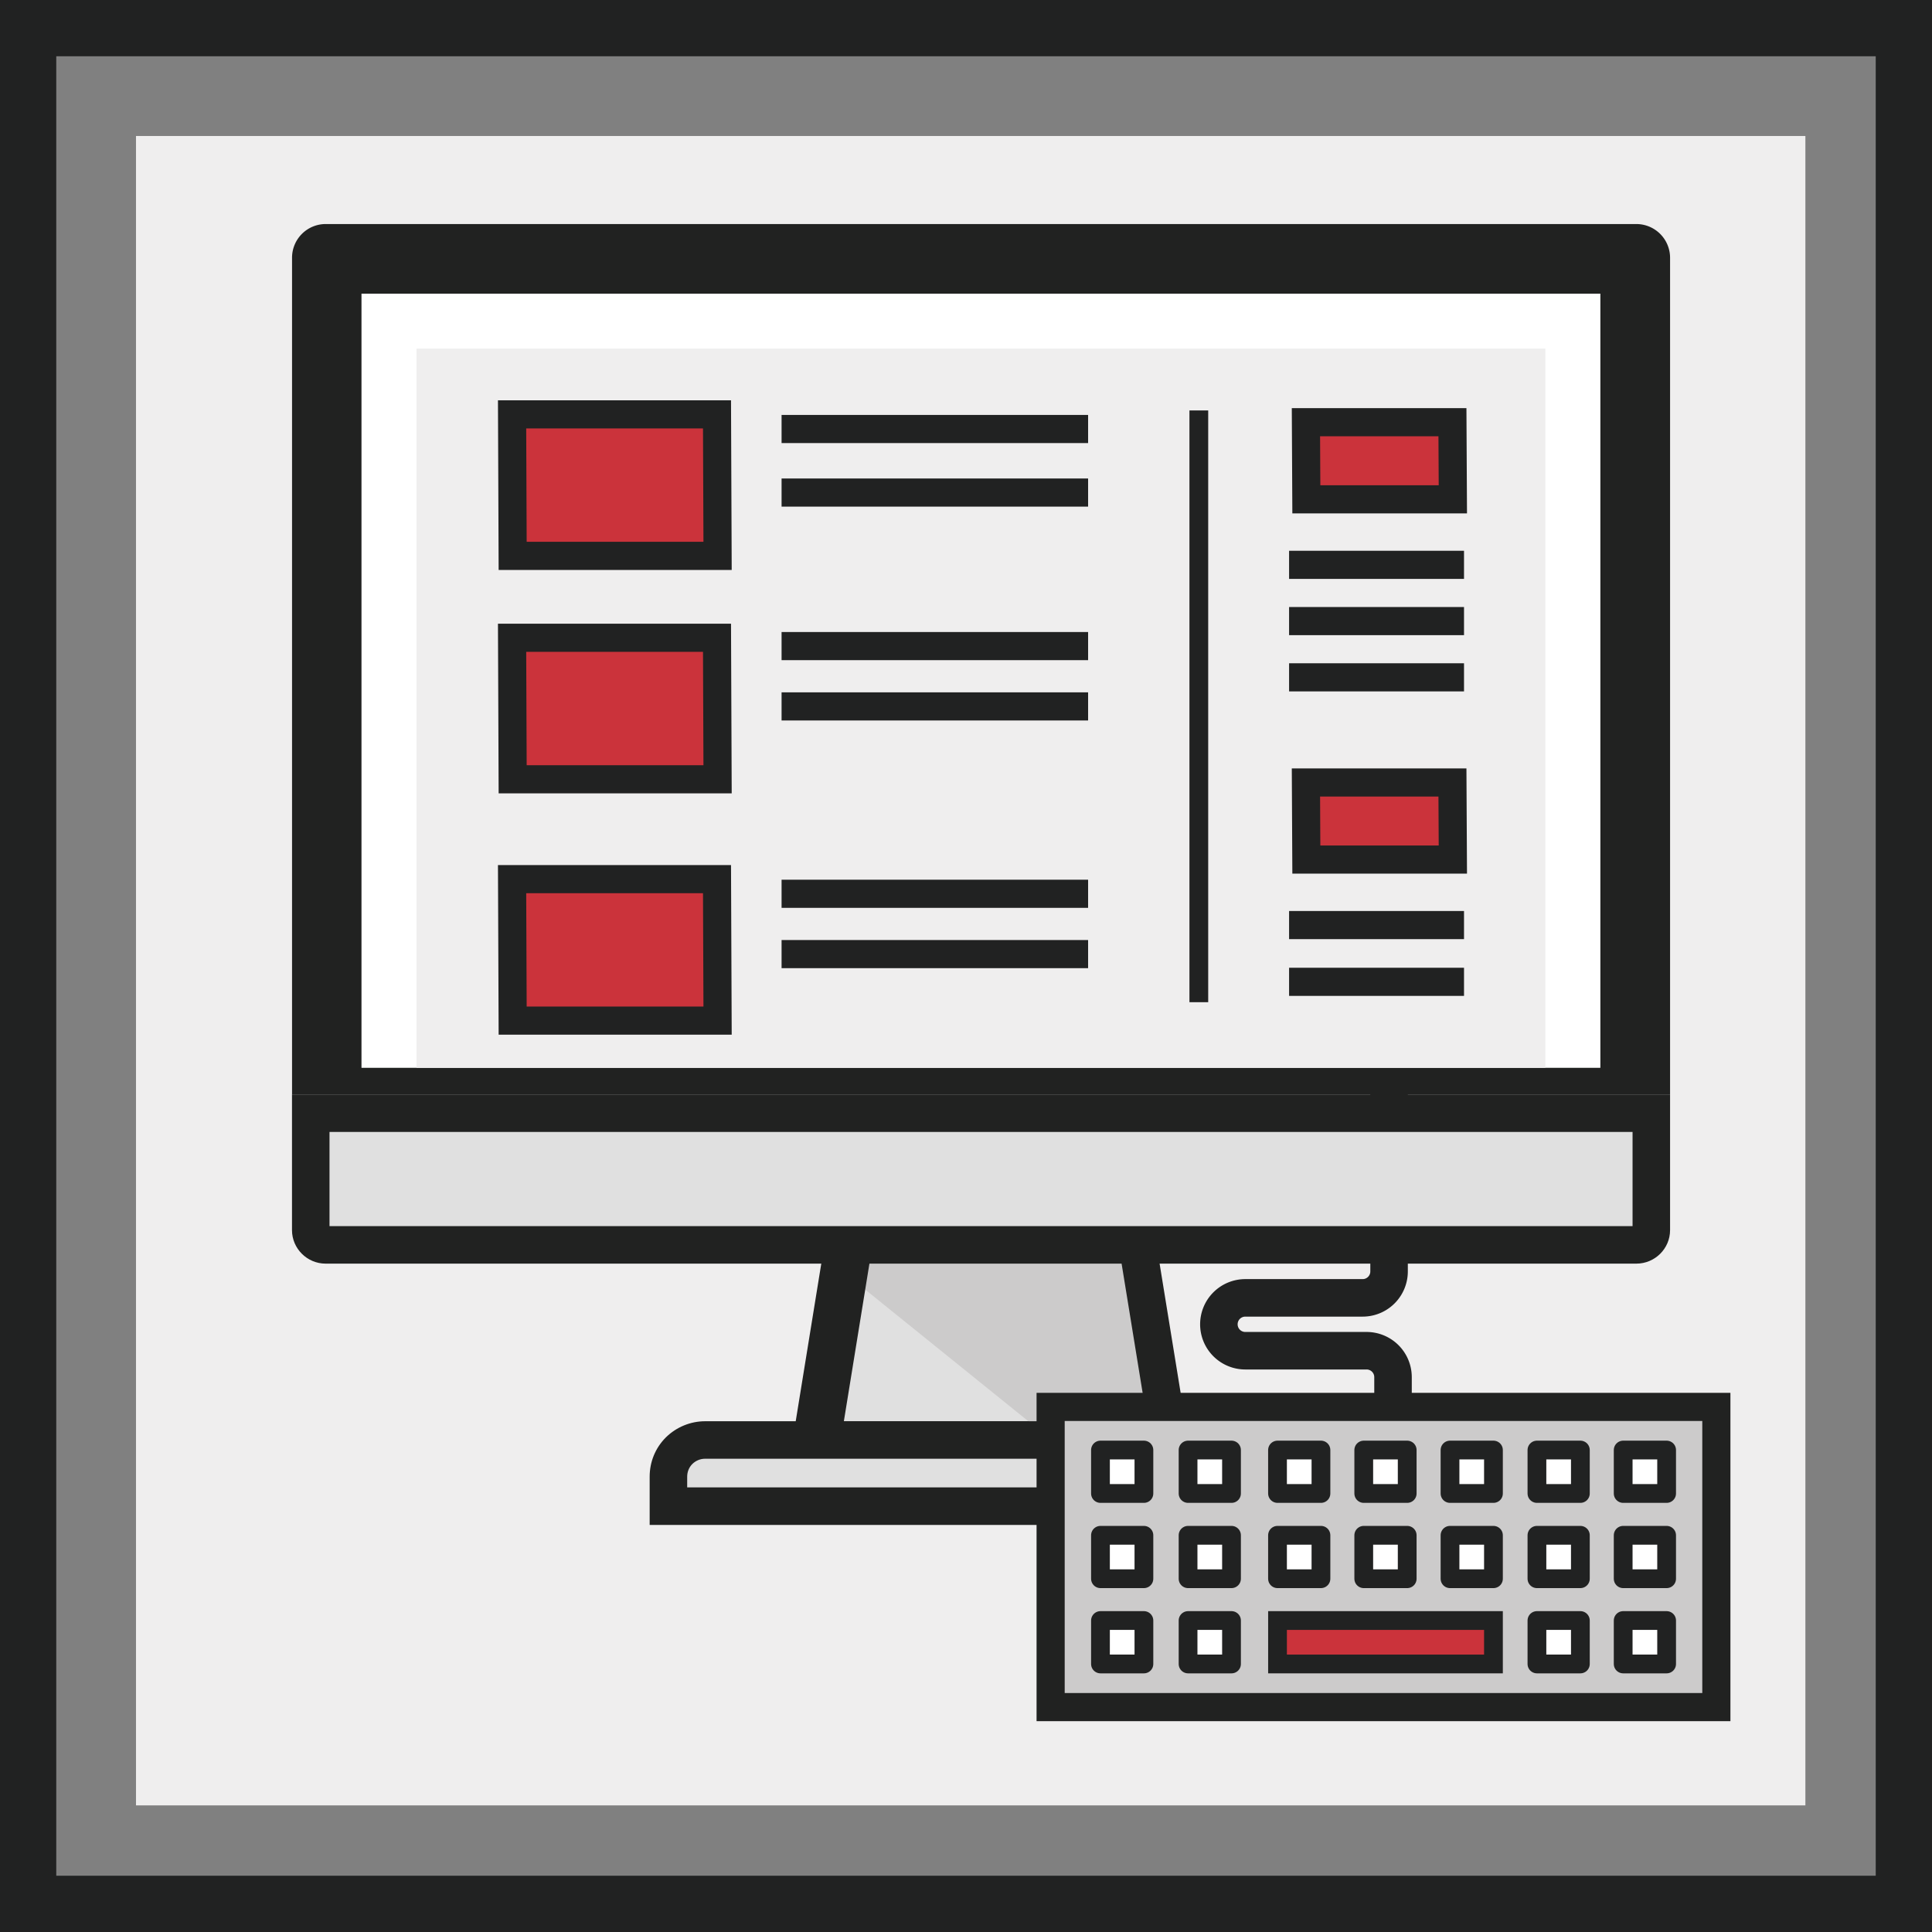 <svg height="206" viewBox="0 0 206 206" width="206" xmlns="http://www.w3.org/2000/svg"><rect x="0" y="0" width="206" height="206" fill="#808080" stroke="none"/><path d="m14.5 14.5h178v178h-178z" fill="#efeeee"/><path d="m3 3h200v200h-200z" fill="none" stroke="#212222" stroke-miterlimit="10" stroke-width="6"/><path d="m1936.2 2070.944v-2.3a2.819 2.819 0 0 0 -2.82-2.818h-12.93a2.818 2.818 0 0 1 -2.818-2.818 2.818 2.818 0 0 1 2.818-2.818h12.511a2.818 2.818 0 0 0 2.818-2.818v-18.913" fill="none" stroke="#212222" stroke-miterlimit="10" stroke-width="4" transform="translate(-1787.669 -1921.805)"/><g fill="#e0e0e0" stroke-miterlimit="10" transform="translate(-1804.673 -1915.839)"><path d="m1927.321 2069.378h-36.104l3.054-18.827h29.986z"/><path d="m1924.97 2067.378-2.413-14.827h-26.584l-2.405 14.827zm4.704 4h-40.806l3.703-22.827h33.389z" fill="#212221"/></g><path d="m1918.486 2071.378h10.4l-3.715-22.827h-34.971" fill="#cccbcb" stroke="#212221" stroke-miterlimit="10" stroke-width="4" transform="translate(-1803.883 -1915.839)"/><g fill="#e0e0e0" stroke-miterlimit="10" transform="translate(-1808.731 -1907.359)"><path d="m1946.648 2067.954h-2-62.647-2v-2-1.147c0-1.051.405-2.033 1.14-2.768l.007-.007.007-.007c.731-.717 1.733-1.128 2.75-1.128h58.834c1.018 0 2.023.409 2.756 1.122l.03.029.029.03c.706.746 1.095 1.715 1.095 2.728v1.147z"/><path d="m1944.648 2065.954v-1.147c0-.483-.189-.975-.547-1.354-.379-.368-.878-.556-1.362-.556h-58.834c-.478 0-.974.188-1.349.556-.379.378-.554.87-.554 1.354v1.147zm4 4h-4-62.647-4v-4-1.147c0-1.585.613-3.07 1.726-4.183l.013-.013.014-.013c1.102-1.08 2.614-1.699 4.15-1.699h58.834c1.534 0 3.047.615 4.15 1.688l.06.058.057.061c1.059 1.119 1.642 2.576 1.642 4.103v1.147z" fill="#212221"/></g><path d="m91.005 132.712-3.46 21.332" fill="#cccbcb" stroke="#212221" stroke-miterlimit="10" stroke-width="4"/><g fill="#e0e0e0" stroke-miterlimit="10" transform="translate(-1824.385 -1921.789)"><path d="m1998.864 2054.524h-139.765c-.856 0-1.58-.719-1.58-1.57v-12.47h142.938v12.47c0 .866-.714 1.57-1.593 1.57z"/><path d="m1859.519 2042.484v10.04h138.938v-10.04zm-4-4h146.938v14.47c0 1.967-1.616 3.57-3.593 3.57h-139.765c-1.96 0-3.58-1.604-3.58-3.57z" fill="#212221"/></g><path d="m2002.455 2072.962v-89.226a3.6 3.6 0 0 0 -3.594-3.58h-139.772a3.591 3.591 0 0 0 -3.567 3.58v89.226z" fill="#212221" transform="translate(-1824.383 -1956.268)"/><path d="m38.544 31.313h132.095v82.543h-132.095z" fill="#fff"/><path d="m44.411 37.17h120.362v76.685h-120.362z" fill="#efeeee"/><path d="m1892.179 2008h-21.85l-.061-15.089h21.85z" fill="#cb333b" stroke="#212222" stroke-miterlimit="10" stroke-width="3" transform="translate(-1815.667 -1948.73)"/><path d="m83.336 45.743h32.683" fill="none" stroke="#212222" stroke-miterlimit="10" stroke-width="3"/><path d="m83.336 52.519h32.683" fill="none" stroke="#212222" stroke-miterlimit="10" stroke-width="3"/><path d="m1892.179 2022.97h-21.85l-.061-15.089h21.85z" fill="#cb333b" stroke="#212222" stroke-miterlimit="10" stroke-width="3" transform="translate(-1815.667 -1939.88)"/><path d="m83.336 68.89h32.683" fill="none" stroke="#212222" stroke-miterlimit="10" stroke-width="3"/><path d="m83.336 75.321h32.683" fill="none" stroke="#212222" stroke-miterlimit="10" stroke-width="3"/><path d="m1892.179 2039.144h-21.85l-.061-15.089h21.85z" fill="#cb333b" stroke="#212222" stroke-miterlimit="10" stroke-width="3" transform="translate(-1815.667 -1930.319)"/><path d="m83.336 95.3h32.683" fill="none" stroke="#212222" stroke-miterlimit="10" stroke-width="3"/><path d="m83.336 101.731h32.683" fill="none" stroke="#212222" stroke-miterlimit="10" stroke-width="3"/><g stroke="#212222" stroke-miterlimit="10" transform="translate(127.825 43.764)"><g stroke-width="3"><path d="m1939.131 2001.66h-15.622l-.043-8.222h15.621z" fill="#cb333b" transform="translate(-1912.045 -1992.182)"/><path d="m9.624 16.462h18.652" fill="none"/><path d="m9.624 22.46h18.652" fill="none"/><path d="m9.624 28.457h18.652" fill="none"/><path d="m1939.131 2025.8h-15.622l-.043-8.222h15.621z" fill="#cb333b" transform="translate(-1912.045 -1977.912)"/><path d="m9.624 54.872h18.652" fill="none"/><path d="m9.624 60.923h18.652" fill="none"/></g><path d="m0 0v63.095" fill="none" stroke-width="2"/></g><path d="m0 0h70.983v32.008h-70.983z" fill="#cccbcb" stroke="#212221" stroke-miterlimit="10" stroke-width="3" transform="matrix(-1 0 0 -1 183.007 182.02)"/><g stroke="#212222"><path d="m0 0h4.632v4.632h-4.632z" fill="#fff" stroke-linecap="round" stroke-linejoin="round" stroke-width="2" transform="matrix(-1 0 0 -1 168.508 168.332)"/><path d="m0 0h4.632v4.632h-4.632z" fill="#fff" stroke-linecap="round" stroke-linejoin="round" stroke-width="2" transform="matrix(-1 0 0 -1 168.508 159.243)"/><path d="m0 0h4.632v4.632h-4.632z" fill="#fff" stroke-linecap="round" stroke-linejoin="round" stroke-width="2" transform="matrix(-1 0 0 -1 168.508 177.421)"/><path d="m0 0h4.632v4.632h-4.632z" fill="#fff" stroke-linecap="round" stroke-linejoin="round" stroke-width="2" transform="matrix(-1 0 0 -1 177.704 168.332)"/><path d="m0 0h4.632v4.632h-4.632z" fill="#fff" stroke-linecap="round" stroke-linejoin="round" stroke-width="2" transform="matrix(-1 0 0 -1 177.704 159.243)"/><path d="m0 0h4.632v4.632h-4.632z" fill="#fff" stroke-linecap="round" stroke-linejoin="round" stroke-width="2" transform="matrix(-1 0 0 -1 177.704 177.421)"/><path d="m0 0h4.632v4.632h-4.632z" fill="#fff" stroke-linecap="round" stroke-linejoin="round" stroke-width="2" transform="matrix(-1 0 0 -1 159.24 168.332)"/><path d="m0 0h4.632v4.632h-4.632z" fill="#fff" stroke-linecap="round" stroke-linejoin="round" stroke-width="2" transform="matrix(-1 0 0 -1 159.24 159.243)"/><path d="m0 0h4.632v4.632h-4.632z" fill="#fff" stroke-linecap="round" stroke-linejoin="round" stroke-width="2" transform="matrix(-1 0 0 -1 150.043 168.332)"/><path d="m0 0h4.632v4.632h-4.632z" fill="#fff" stroke-linecap="round" stroke-linejoin="round" stroke-width="2" transform="matrix(-1 0 0 -1 150.043 159.243)"/><path d="m0 0h4.632v4.632h-4.632z" fill="#fff" stroke-linecap="round" stroke-linejoin="round" stroke-width="2" transform="matrix(-1 0 0 -1 140.847 168.332)"/><path d="m0 0h4.632v4.632h-4.632z" fill="#fff" stroke-linecap="round" stroke-linejoin="round" stroke-width="2" transform="matrix(-1 0 0 -1 140.847 159.243)"/><path d="m1923.358 2073.739h21.228v4.632h-23.024v-4.632z" fill="#cb333b" stroke-miterlimit="10" stroke-width="2" transform="translate(-1785.346 -1900.95)"/><path d="m0 0h4.632v4.632h-4.632z" fill="#fff" stroke-linecap="round" stroke-linejoin="round" stroke-width="2" transform="matrix(-1 0 0 -1 131.31 168.332)"/><path d="m0 0h4.632v4.632h-4.632z" fill="#fff" stroke-linecap="round" stroke-linejoin="round" stroke-width="2" transform="matrix(-1 0 0 -1 131.31 159.243)"/><path d="m0 0h4.632v4.632h-4.632z" fill="#fff" stroke-linecap="round" stroke-linejoin="round" stroke-width="2" transform="matrix(-1 0 0 -1 131.31 177.421)"/><path d="m0 0h4.632v4.632h-4.632z" fill="#fff" stroke-linecap="round" stroke-linejoin="round" stroke-width="2" transform="matrix(-1 0 0 -1 121.97 168.332)"/><path d="m0 0h4.632v4.632h-4.632z" fill="#fff" stroke-linecap="round" stroke-linejoin="round" stroke-width="2" transform="matrix(-1 0 0 -1 121.97 159.243)"/><path d="m0 0h4.632v4.632h-4.632z" fill="#fff" stroke-linecap="round" stroke-linejoin="round" stroke-width="2" transform="matrix(-1 0 0 -1 121.97 177.421)"/></g></svg>